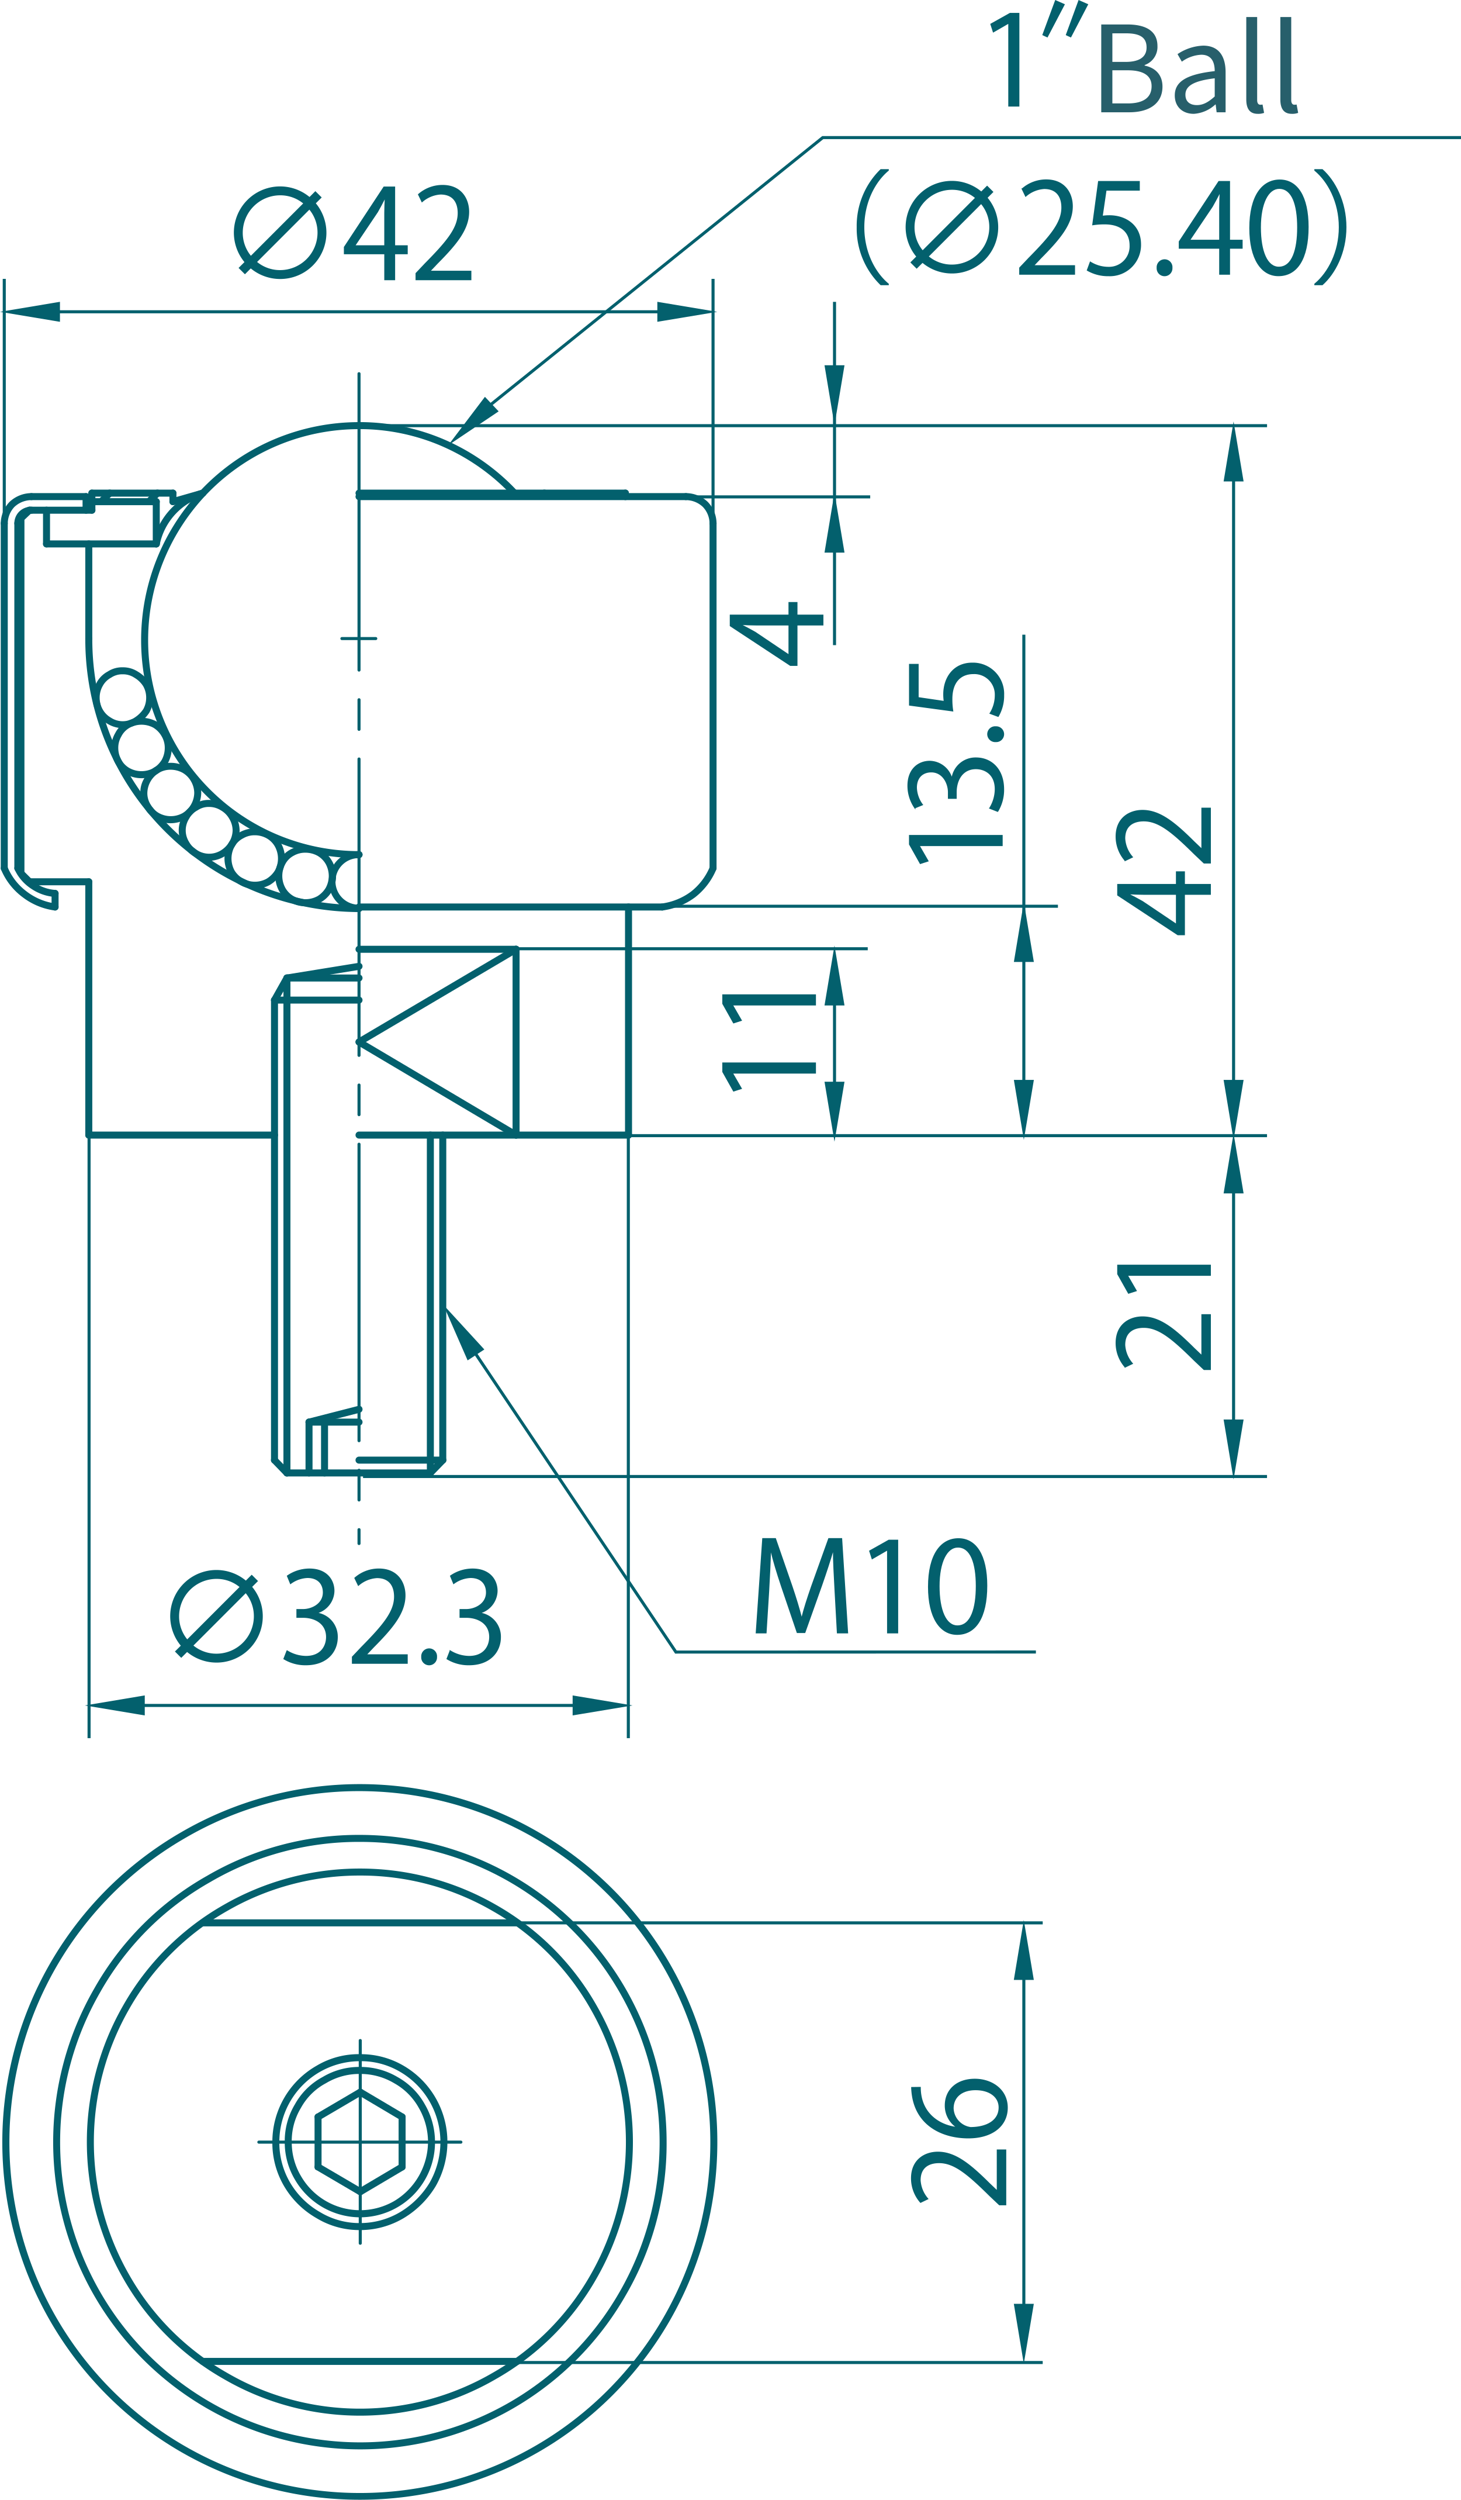 <svg xmlns="http://www.w3.org/2000/svg" viewBox="0 0 407.349 696.661"><defs><style>.cls-1{fill:#03606d;stroke:#03606d;stroke-miterlimit:10;stroke-width:0.3px;}.cls-2{fill:#275f6b;}</style></defs><g id="レイヤー_2" data-name="レイヤー 2"><g id="レイヤー_1-2" data-name="レイヤー 1"><path class="cls-1" d="M198.807,242.788a.826.826,0,0,1-.826-.827V145.859a.826.826,0,1,1,1.652,0v96.102A.826.826,0,0,1,198.807,242.788Z"/><path class="cls-1" d="M191.236,139.231H100.103a.827.827,0,0,1,0-1.654H191.236a.827.827,0,0,1,0,1.654Z"/><path class="cls-1" d="M198.807,146.686a.826.826,0,0,1-.826-.827,6.868,6.868,0,0,0-1.942-4.726,7.053,7.053,0,0,0-4.804-1.902.827.827,0,0,1,0-1.654,8.719,8.719,0,0,1,5.973,2.386,8.55,8.55,0,0,1,2.425,5.895A.826.826,0,0,1,198.807,146.686Z"/><path class="cls-1" d="M174.37,138.256h-22.6a.827.827,0,0,1,0-1.654h22.6a.827.827,0,0,1,0,1.654Z"/><path class="cls-1" d="M119.989,411.33a.83.83,0,0,1-.575-.235.82.82,0,0,1-.018-1.163l3.463-3.576a.824.824,0,1,1,1.186,1.143l-3.463,3.576A.824.824,0,0,1,119.989,411.33Z"/><path class="cls-1" d="M184.641,253.598a.827.827,0,0,1-.111-1.647,17.747,17.747,0,0,0,8.163-3.301,17.345,17.345,0,0,0,5.353-7.005.825.825,0,0,1,1.524.632,18.972,18.972,0,0,1-5.88,7.69,19.457,19.457,0,0,1-8.936,3.623A.638.638,0,0,1,184.641,253.598Z"/><path class="cls-1" d="M174.37,139.231a.826.826,0,0,1-.826-.827v-.975a.826.826,0,1,1,1.652,0v.975A.826.826,0,0,1,174.37,139.231Z"/><path class="cls-1" d="M143.453,138.256a.82.82,0,0,1-.602-.262,59.063,59.063,0,0,0-19.512-13.754,58.04,58.04,0,0,0-23.238-4.8.827.827,0,0,1,0-1.654,59.754,59.754,0,0,1,23.898,4.934,60.804,60.804,0,0,1,20.057,14.144.825.825,0,0,1-.602,1.392Z"/><path class="cls-1" d="M119.989,411.33a.826.826,0,0,1-.826-.827V316.337a.826.826,0,1,1,1.652,0v94.166A.826.826,0,0,1,119.989,411.33Z"/><path class="cls-1" d="M123.453,407.747a.826.826,0,0,1-.826-.827V316.337a.826.826,0,1,1,1.652,0v90.583A.826.826,0,0,1,123.453,407.747Z"/><path class="cls-1" d="M175.242,317.164a.826.826,0,0,1-.826-.827V252.771a.826.826,0,1,1,1.652,0v63.566A.826.826,0,0,1,175.242,317.164Z"/><path class="cls-1" d="M8.22,246.573a.822.822,0,0,1-.583-.242l-2.381-2.373a.826.826,0,1,1,1.166-1.17l2.381,2.373a.826.826,0,0,1-.583,1.412Z"/><path class="cls-1" d="M5.834,145.281a.826.826,0,0,1-.569-1.425l2.382-2.265a.819.819,0,0,1,1.167.027.828.828,0,0,1-.029,1.17l-2.382,2.265A.812.812,0,0,1,5.834,145.281Z"/><path class="cls-1" d="M76.536,407.747a.826.826,0,0,1-.826-.827V278.719a.826.826,0,1,1,1.652,0V406.92A.826.826,0,0,1,76.536,407.747Z"/><path class="cls-1" d="M80,411.323a.826.826,0,0,1-.826-.827V272.561a.826.826,0,1,1,1.652,0v137.935A.826.826,0,0,1,80,411.323Z"/><path class="cls-1" d="M76.536,279.546a.803.803,0,0,1-.404-.108.823.823,0,0,1-.315-1.123l3.463-6.158a.825.825,0,1,1,1.44.807L77.257,279.122A.83.83,0,0,1,76.536,279.546Z"/><path class="cls-1" d="M80.001,273.388a.825.825,0,0,1-.131-1.64L99.97,268.494a.807.807,0,0,1,.947.679.827.827,0,0,1-.683.948l-20.101,3.254A.9.9,0,0,1,80.001,273.388Z"/><path class="cls-1" d="M24.758,317.164a.826.826,0,0,1-.826-.827V245.746a.826.826,0,1,1,1.652,0v70.591A.826.826,0,0,1,24.758,317.164Z"/><path class="cls-1" d="M24.757,246.573H8.216a.827.827,0,0,1,0-1.654H24.757a.827.827,0,0,1,0,1.654Z"/><path class="cls-1" d="M12.97,152.42a.826.826,0,0,1-.826-.827v-9.405a.826.826,0,1,1,1.652,0v9.405A.826.826,0,0,1,12.97,152.42Z"/><path class="cls-1" d="M24.758,178.785a.826.826,0,0,1-.826-.827V151.586a.826.826,0,1,1,1.652,0v26.372A.826.826,0,0,1,24.758,178.785Z"/><path class="cls-1" d="M5.838,244.2a.826.826,0,0,1-.826-.827V144.454a.826.826,0,1,1,1.652,0v98.919A.826.826,0,0,1,5.838,244.2Z"/><path class="cls-1" d="M100.106,254.035a76.728,76.728,0,0,1-53.884-22.298,75.507,75.507,0,0,1-22.29-53.772.826.826,0,1,1,1.652,0A73.87,73.87,0,0,0,47.391,230.567a75.071,75.071,0,0,0,52.716,21.814.827.827,0,0,1,0,1.654Z"/><path class="cls-1" d="M43.575,152.413h-30.605a.827.827,0,0,1,0-1.654h30.605a.827.827,0,0,1,0,1.654Z"/><path class="cls-1" d="M25.618,143.016H8.216a.827.827,0,0,1,0-1.654H25.618a.827.827,0,0,1,0,1.654Z"/><path class="cls-1" d="M100.098,279.546H76.536a.827.827,0,0,1,0-1.654h23.562a.827.827,0,0,1,0,1.654Z"/><path class="cls-1" d="M100.099,273.388H80a.827.827,0,0,1,0-1.654h20.1a.827.827,0,0,1,0,1.654Z"/><path class="cls-1" d="M76.537,317.164H24.758a.827.827,0,0,1,0-1.654H76.537a.827.827,0,0,1,0,1.654Z"/><path class="cls-1" d="M100.102,239.004a60.605,60.605,0,1,1,0-121.21.827.827,0,0,1,0,1.654,58.951,58.951,0,1,0,0,117.903.827.827,0,0,1,0,1.654Z"/><path class="cls-1" d="M100.099,411.33H80a.827.827,0,0,1,0-1.654h20.1a.827.827,0,0,1,0,1.654Z"/><path class="cls-1" d="M80,411.33a.824.824,0,0,1-.593-.255l-3.463-3.576a.824.824,0,1,1,1.186-1.143l3.463,3.576a.82.82,0,0,1-.018,1.163A.83.83,0,0,1,80,411.33Z"/><path class="cls-1" d="M25.619,143.016a.826.826,0,0,1-.826-.827v-4.759a.826.826,0,1,1,1.652,0v4.759A.826.826,0,0,1,25.619,143.016Z"/><path class="cls-1" d="M43.571,140.636h-17.952a.827.827,0,0,1,0-1.654h17.952a.827.827,0,0,1,0,1.654Z"/><path class="cls-1" d="M43.57,152.42a.826.826,0,0,1-.826-.827V139.809a.826.826,0,1,1,1.652,0v11.784A.826.826,0,0,1,43.57,152.42Z"/><path class="cls-1" d="M48.217,138.256H25.619a.827.827,0,0,1,0-1.654H48.217a.827.827,0,0,1,0,1.654Z"/><path class="cls-1" d="M48.216,140.636a.826.826,0,0,1-.826-.827v-2.38a.826.826,0,1,1,1.652,0v2.38A.826.826,0,0,1,48.216,140.636Z"/><path class="cls-1" d="M48.216,140.636a.826.826,0,0,1-.228-1.62l8.329-2.386a.825.825,0,1,1,.455,1.586l-8.329,2.386A.9.9,0,0,1,48.216,140.636Z"/><path class="cls-1" d="M43.573,152.413a.751.751,0,0,1-.171-.02.824.824,0,0,1-.638-.975A19.574,19.574,0,0,1,56.302,136.636a.857.857,0,0,1,1.03.551.832.832,0,0,1-.551,1.035,17.908,17.908,0,0,0-12.4,13.532A.828.828,0,0,1,43.573,152.413Z"/><path class="cls-1" d="M23.994,143.016a.826.826,0,0,1-.826-.827V138.404a.826.826,0,1,1,1.652,0v3.785A.826.826,0,0,1,23.994,143.016Z"/><path class="cls-1" d="M15.352,253.598a.826.826,0,0,1-.826-.827v-3.778a.826.826,0,1,1,1.652,0v3.778A.826.826,0,0,1,15.352,253.598Z"/><path class="cls-1" d="M4.973,146.693a.826.826,0,0,1-.826-.827,4.503,4.503,0,0,1,1.322-3.186A4.634,4.634,0,0,1,8.759,141.362a.827.827,0,0,1,0,1.654,2.972,2.972,0,0,0-2.116.827,2.852,2.852,0,0,0-.844,2.023A.826.826,0,0,1,4.973,146.693Z"/><path class="cls-1" d="M1.187,146.686a.826.826,0,0,1-.826-.827,8.618,8.618,0,0,1,2.396-5.869A8.777,8.777,0,0,1,8.759,137.577a.827.827,0,0,1,0,1.654,7.113,7.113,0,0,0-4.836,1.929,6.935,6.935,0,0,0-1.91,4.699A.826.826,0,0,1,1.187,146.686Z"/><path class="cls-1" d="M23.999,139.231H8.759a.827.827,0,0,1,0-1.654H23.999a.827.827,0,0,1,0,1.654Z"/><path class="cls-1" d="M4.974,242.788a.826.826,0,0,1-.826-.827V145.859a.826.826,0,1,1,1.652,0v96.102A.826.826,0,0,1,4.974,242.788Z"/><path class="cls-1" d="M1.187,242.788a.826.826,0,0,1-.826-.827V145.859a.826.826,0,1,1,1.652,0v96.102A.826.826,0,0,1,1.187,242.788Z"/><path class="cls-1" d="M100.102,253.934a8.292,8.292,0,1,1,0-16.584.827.827,0,0,1,0,1.654,6.639,6.639,0,1,0,0,13.277.827.827,0,0,1,0,1.654Z"/><path class="cls-1" d="M85.193,252.415a8.164,8.164,0,0,1-4.216-1.096,7.985,7.985,0,0,1-2.985-2.991,8.691,8.691,0,0,1-.016-8.389,7.472,7.472,0,0,1,3.026-3.032,8.906,8.906,0,0,1,8.363,0,8.175,8.175,0,0,1,3.029,3.032,8.262,8.262,0,0,1-7.202,12.477Zm0-14.924a6.557,6.557,0,0,0-3.369.854,5.758,5.758,0,0,0-2.397,2.386,7.034,7.034,0,0,0,0,6.776,6.336,6.336,0,0,0,2.372,2.38,7.087,7.087,0,0,0,6.78,0,7.278,7.278,0,0,0,2.381-2.407,7.061,7.061,0,0,0,.861-3.361,7.174,7.174,0,0,0-.878-3.395,6.447,6.447,0,0,0-2.4-2.386A7.147,7.147,0,0,0,85.193,237.491Z"/><path class="cls-1" d="M71.02,247.548a7.984,7.984,0,0,1-4.097-1.096,8.331,8.331,0,0,1-3.093-2.971,8.85,8.85,0,0,1-1.091-4.215,8.745,8.745,0,0,1,1.072-4.181,7.594,7.594,0,0,1,3.15-3.038,8.684,8.684,0,0,1,8.241,0,7.953,7.953,0,0,1,3.035,3.038,8.691,8.691,0,0,1,.001,8.356,8.863,8.863,0,0,1-3.009,3.018A8.675,8.675,0,0,1,71.02,247.548Zm0-14.917a6.333,6.333,0,0,0-3.239.847,5.941,5.941,0,0,0-2.521,2.4,7.096,7.096,0,0,0-.869,3.388,7.175,7.175,0,0,0,.871,3.395A6.745,6.745,0,0,0,67.745,245.02a6.885,6.885,0,0,0,6.664,0,7.261,7.261,0,0,0,2.395-2.393,7.048,7.048,0,0,0-.017-6.749,6.282,6.282,0,0,0-2.402-2.393A6.924,6.924,0,0,0,71.02,232.631Z"/><path class="cls-1" d="M58.276,239.75a8.494,8.494,0,0,1-7.095-4.175,7.81,7.81,0,0,1,.027-8.363,7.296,7.296,0,0,1,2.988-2.951,7.093,7.093,0,0,1,4.08-1.176,7.719,7.719,0,0,1,4.216,1.203,8.535,8.535,0,0,1,4.169,7.186,8.233,8.233,0,0,1-1.184,4.067,8.469,8.469,0,0,1-7.2,4.208Zm0-15.011a5.556,5.556,0,0,0-3.209.928,5.902,5.902,0,0,0-2.456,2.413,6.167,6.167,0,0,0-.027,6.621,6.448,6.448,0,0,0,2.409,2.433,6.346,6.346,0,0,0,6.659,0,7.299,7.299,0,0,0,2.392-2.413,6.665,6.665,0,0,0,.964-3.247,6.503,6.503,0,0,0-.964-3.368,6.405,6.405,0,0,0-2.421-2.413A6.125,6.125,0,0,0,58.276,224.739Z"/><path class="cls-1" d="M47.56,229.276a8.038,8.038,0,0,1-4.1-1.089,7.932,7.932,0,0,1-2.978-2.991,7.658,7.658,0,0,1-1.203-4.208,7.292,7.292,0,0,1,1.236-4.262,7.212,7.212,0,0,1,2.97-2.951,8.767,8.767,0,0,1,8.252,0,8.136,8.136,0,0,1,3.043,3.025,8.256,8.256,0,0,1,1.177,4.188,8.723,8.723,0,0,1-1.176,4.181,8.877,8.877,0,0,1-3.012,3.018A8.759,8.759,0,0,1,47.56,229.276Zm0-14.91a6.495,6.495,0,0,0-3.256.847,6.919,6.919,0,0,0-3.373,5.774,6.044,6.044,0,0,0,.955,3.334,6.32,6.32,0,0,0,2.396,2.433,6.947,6.947,0,0,0,6.669,0,6.876,6.876,0,0,0,3.355-5.768,6.697,6.697,0,0,0-.959-3.375,6.486,6.486,0,0,0-2.427-2.407A7.155,7.155,0,0,0,47.56,214.366Z"/><path class="cls-1" d="M39.459,216.732a8.579,8.579,0,0,1-4.187-1.076,7.943,7.943,0,0,1-3.006-2.998,8.732,8.732,0,0,1-1.095-4.208,7.989,7.989,0,0,1,1.098-4.107,7.465,7.465,0,0,1,3.011-3.106,8.877,8.877,0,0,1,8.362,0,8.492,8.492,0,0,1,3.024,3.139,8.002,8.002,0,0,1,1.074,4.074,8.802,8.802,0,0,1-1.071,4.181,8.918,8.918,0,0,1-2.999,3.012A8.647,8.647,0,0,1,39.459,216.732Zm0-14.91a6.984,6.984,0,0,0-3.387.867,5.914,5.914,0,0,0-2.371,2.481,6.36,6.36,0,0,0-.877,3.28,7.047,7.047,0,0,0,.876,3.388,6.245,6.245,0,0,0,2.368,2.373,7.13,7.13,0,0,0,6.779,0,7.261,7.261,0,0,0,2.391-2.407,7.073,7.073,0,0,0,.851-3.354,6.395,6.395,0,0,0-.852-3.254,6.828,6.828,0,0,0-2.416-2.528A7.044,7.044,0,0,0,39.459,201.822Z"/><path class="cls-1" d="M86.162,397.16a.827.827,0,0,1-.204-1.627l13.94-3.57a.792.792,0,0,1,1.005.598.825.825,0,0,1-.595,1.002L86.367,397.133A.726.726,0,0,1,86.162,397.16Z"/><path class="cls-1" d="M100.102,397.16H86.162a.827.827,0,0,1,0-1.654h13.94a.827.827,0,0,1,0,1.654Z"/><path class="cls-1" d="M90.486,411.33a.826.826,0,0,1-.826-.827V396.333a.826.826,0,1,1,1.652,0v14.171A.826.826,0,0,1,90.486,411.33Z"/><path class="cls-1" d="M86.162,411.33a.826.826,0,0,1-.826-.827V396.333a.826.826,0,1,1,1.652,0v14.171A.826.826,0,0,1,86.162,411.33Z"/><path class="cls-1" d="M28.21,140.636a.828.828,0,0,1-.585-1.412l2.381-2.386a.827.827,0,0,1,1.17,1.17l-2.381,2.386A.825.825,0,0,1,28.21,140.636Z"/><path class="cls-1" d="M41.51,140.636a.828.828,0,0,1-.585-1.412l2.381-2.386a.827.827,0,0,1,1.17,1.17L42.095,140.394A.824.824,0,0,1,41.51,140.636Z"/><path class="cls-1" d="M43.569,151.983a.764.764,0,0,1-.376-.094.825.825,0,0,1-.359-1.109l.11-.215a.815.815,0,0,1,1.112-.356.824.824,0,0,1,.359,1.109l-.11.215A.832.832,0,0,1,43.569,151.983Z"/><path class="cls-1" d="M34.269,202.784a8.186,8.186,0,0,1-4.213-1.197,7.974,7.974,0,0,1-2.978-2.978,8.394,8.394,0,0,1-1.09-4.107,8.129,8.129,0,0,1,1.089-4.201,7.304,7.304,0,0,1,3.007-3.005,7.207,7.207,0,0,1,4.185-1.176,7.495,7.495,0,0,1,4.119,1.203,9.079,9.079,0,0,1,3.065,2.958,8.177,8.177,0,0,1,1.104,4.222,8.371,8.371,0,0,1-1.077,4.074,10.263,10.263,0,0,1-3.108,3.012A8.322,8.322,0,0,1,34.269,202.784Zm0-15.011a5.661,5.661,0,0,0-3.314.928,5.867,5.867,0,0,0-2.446,2.42,6.532,6.532,0,0,0-.869,3.381,6.619,6.619,0,0,0,.871,3.28,6.341,6.341,0,0,0,2.37,2.373,6.082,6.082,0,0,0,6.665,0,8.628,8.628,0,0,0,2.528-2.447,6.609,6.609,0,0,0,.83-3.207,6.515,6.515,0,0,0-.859-3.354,7.492,7.492,0,0,0-2.528-2.42A5.828,5.828,0,0,0,34.269,187.773Z"/><path class="cls-1" d="M15.354,249.82h-.056a13.217,13.217,0,0,1-6.579-2.312,12.544,12.544,0,0,1-4.494-5.196.826.826,0,0,1,1.497-.699,10.88,10.88,0,0,0,3.917,4.524A11.543,11.543,0,0,0,15.409,248.166a.828.828,0,0,1-.055,1.654Z"/><path class="cls-1" d="M15.354,253.598a.624.624,0,0,1-.111-.007,18.696,18.696,0,0,1-8.938-3.738,18.218,18.218,0,0,1-5.88-7.576.825.825,0,0,1,1.524-.632,16.597,16.597,0,0,0,5.355,6.897,17.086,17.086,0,0,0,8.158,3.408.827.827,0,0,1-.108,1.647Z"/><path class="cls-1" d="M151.771,138.256h-51.669a.827.827,0,0,1,0-1.654h51.669a.827.827,0,0,1,0,1.654Z"/><path class="cls-1" d="M184.647,253.598h-84.545a.827.827,0,0,1,0-1.654h84.545a.827.827,0,0,1,0,1.654Z"/><path class="cls-1" d="M143.889,265.382H100.102a.827.827,0,0,1,0-1.654h43.787a.827.827,0,0,1,0,1.654Z"/><path class="cls-1" d="M175.243,317.164H100.102a.827.827,0,0,1,0-1.654H175.243a.827.827,0,0,1,0,1.654Z"/><path class="cls-1" d="M119.988,411.33h-19.886a.827.827,0,0,1,0-1.654h19.886a.827.827,0,0,1,0,1.654Z"/><path class="cls-1" d="M123.451,407.754H100.102a.827.827,0,0,1,0-1.654h23.349a.827.827,0,0,1,0,1.654Z"/><path class="cls-1" d="M143.888,317.164a.826.826,0,0,1-.826-.827v-51.782a.826.826,0,1,1,1.652,0v51.782A.826.826,0,0,1,143.888,317.164Z"/><path class="cls-1" d="M143.888,317.171a.865.865,0,0,1-.42-.114L99.681,291.108a.832.832,0,0,1-.29-1.136.844.844,0,0,1,1.132-.289l43.787,25.948a.827.827,0,0,1-.422,1.539Z"/><path class="cls-1" d="M100.103,291.223a.828.828,0,0,1-.421-1.539l43.787-25.841a.827.827,0,0,1,.84,1.425l-43.787,25.841A.862.862,0,0,1,100.103,291.223Z"/><path class="cls-1" d="M100.443,673.077A75.679,75.679,0,0,1,62.35,662.819,74.305,74.305,0,0,1,34.517,634.975a76.333,76.333,0,0,1,.001-76.076,74.429,74.429,0,0,1,27.832-27.844,76.12,76.12,0,0,1,75.979,0,74.437,74.437,0,0,1,27.833,27.844,76.333,76.333,0,0,1-.001,76.076A74.299,74.299,0,0,1,138.328,662.819,75.3,75.3,0,0,1,100.443,673.077Zm0-150.526a73.885,73.885,0,0,0-37.269,9.942,72.756,72.756,0,0,0-27.223,27.225A74.69,74.69,0,0,0,35.95,634.155a72.636,72.636,0,0,0,27.223,27.225,73.792,73.792,0,0,0,74.333,0,72.636,72.636,0,0,0,27.223-27.225,74.69,74.69,0,0,0,.001-74.436,72.722,72.722,0,0,0-27.224-27.225A73.503,73.503,0,0,0,100.443,522.551Z"/><path class="cls-1" d="M100.448,621.356A22.98,22.98,0,0,1,88.25,618.008a24.491,24.491,0,0,1-8.921-8.833A23.703,23.703,0,0,1,76.086,596.994a24.3,24.3,0,0,1,12.187-21.122,22.741,22.741,0,0,1,12.175-3.24,23.48,23.48,0,0,1,12.081,3.247A24.456,24.456,0,0,1,124.596,596.994a24.836,24.836,0,0,1-3.229,12.174,25.91,25.91,0,0,1-8.828,8.84A23.67,23.67,0,0,1,100.448,621.356Zm0-47.07a22.655,22.655,0,0,0-22.71,22.708,22.097,22.097,0,0,0,3.018,11.354,22.92,22.92,0,0,0,8.341,8.242,21.362,21.362,0,0,0,11.351,3.112,22.065,22.065,0,0,0,11.244-3.112,24.221,24.221,0,0,0,8.247-8.255,23.155,23.155,0,0,0,3.004-11.341,22.796,22.796,0,0,0-11.246-19.683A21.521,21.521,0,0,0,100.448,574.286Z"/><path class="cls-1" d="M100.445,617.8a20.948,20.948,0,0,1-18.099-10.46A20.198,20.198,0,0,1,79.539,596.994a19.823,19.823,0,0,1,2.818-10.467,19.063,19.063,0,0,1,7.651-7.536,19.733,19.733,0,0,1,10.436-2.803,20.156,20.156,0,0,1,10.352,2.817,19.465,19.465,0,0,1,7.54,7.556,20.757,20.757,0,0,1,2.802,10.433,20.792,20.792,0,0,1-20.693,20.806Zm0-39.957a18.129,18.129,0,0,0-9.606,2.581,17.237,17.237,0,0,0-7.051,6.931,17.982,17.982,0,0,0-2.596,9.64,18.569,18.569,0,0,0,2.585,9.519,19.179,19.179,0,0,0,26.204,7.032,19.48,19.48,0,0,0,9.505-16.55,19.161,19.161,0,0,0-2.59-9.626,17.837,17.837,0,0,0-6.928-6.931A18.489,18.489,0,0,0,100.445,577.842Z"/><path class="cls-1" d="M144.173,536.715H56.51a.827.827,0,0,1,0-1.654h87.663a.827.827,0,0,1,0,1.654Z"/><path class="cls-1" d="M144.173,658.933H56.51a.827.827,0,0,1,0-1.654h87.663a.827.827,0,0,1,0,1.654Z"/><path class="cls-1" d="M100.449,682.468a85.476,85.476,0,0,1-74.034-42.734,85.552,85.552,0,0,1,0-85.481,82.576,82.576,0,0,1,31.295-31.292A83.719,83.719,0,0,1,100.449,511.52,85.46,85.46,0,0,1,185.71,596.994a83.763,83.763,0,0,1-11.447,42.734A85.132,85.132,0,0,1,100.449,682.468Zm0-169.295a82.046,82.046,0,0,0-41.912,11.22,80.976,80.976,0,0,0-30.691,30.681,83.824,83.824,0,0,0,72.603,125.741,83.493,83.493,0,0,0,72.382-41.907,83.863,83.863,0,0,0,0-83.834A83.482,83.482,0,0,0,100.449,513.173Z"/><path class="cls-1" d="M100.446,696.511a99.398,99.398,0,0,1-86.326-49.759A99.56,99.56,0,0,1,50.585,510.767a99.071,99.071,0,0,1,99.513.007A99.404,99.404,0,0,1,199.854,596.994a99.425,99.425,0,0,1-99.407,99.517Zm0-197.488a96.243,96.243,0,0,0-49.037,13.176A97.97,97.97,0,0,0,15.549,645.919a97.858,97.858,0,0,0,182.652-48.925,98.027,98.027,0,0,0-97.755-97.971Z"/><path class="cls-1" d="M112.11,590.803a.865.865,0,0,1-.42-.114L100.028,583.778a.831.831,0,0,1-.29-1.136.844.844,0,0,1,1.132-.289l11.662,6.911a.827.827,0,0,1-.422,1.539Z"/><path class="cls-1" d="M88.676,590.803a.827.827,0,0,1-.419-1.539l11.771-6.911a.826.826,0,0,1,.837,1.425L89.093,590.688A.858.858,0,0,1,88.676,590.803Z"/><path class="cls-1" d="M100.45,611.642a.827.827,0,0,1-.422-1.539l11.662-6.904a.844.844,0,0,1,1.132.289.831.831,0,0,1-.29,1.136L100.87,611.528A.865.865,0,0,1,100.45,611.642Z"/><path class="cls-1" d="M100.445,611.642a.853.853,0,0,1-.417-.114l-11.771-6.904a.824.824,0,0,1-.295-1.129.844.844,0,0,1,1.13-.296l11.771,6.904a.827.827,0,0,1-.418,1.539Z"/><path class="cls-1" d="M112.111,604.731a.826.826,0,0,1-.826-.827V589.976a.826.826,0,1,1,1.652,0v13.929A.826.826,0,0,1,112.111,604.731Z"/><path class="cls-1" d="M88.679,604.731a.826.826,0,0,1-.826-.827V589.976a.826.826,0,1,1,1.652,0v13.929A.826.826,0,0,1,88.679,604.731Z"/><rect class="cls-1" x="181.529" y="138.202" width="60.948" height="0.551"/><rect class="cls-1" x="143.888" y="264.132" width="97.9" height="0.551"/><rect class="cls-1" x="174.752" y="252.287" width="120.065" height="0.551"/><rect class="cls-1" x="100.037" y="118.358" width="253.084" height="0.551"/><rect class="cls-1" x="101.371" y="316.223" width="251.743" height="0.551"/><rect class="cls-1" x="24.558" y="272.965" width="0.551" height="211.296"/><rect class="cls-1" x="174.912" y="272.965" width="0.551" height="211.296"/><rect class="cls-1" x="141.08" y="535.612" width="149.493" height="0.551"/><rect class="cls-1" x="0.912" y="77.869" width="0.551" height="84.822"/><polygon class="cls-1" points="136.306 113.538 135.961 113.108 229.31 38.067 407.199 38.067 407.199 38.618 229.503 38.618 136.306 113.538"/><rect class="cls-1" x="33.547" y="475.017" width="132.015" height="0.551"/><polygon class="cls-1" points="159.809 477.896 175.456 475.294 159.809 472.679 159.809 477.896"/><polygon class="cls-1" points="24.566 475.294 40.212 477.897 40.212 472.679 24.566 475.294"/><rect class="cls-1" x="285.187" y="544.963" width="0.551" height="104.014"/><polygon class="cls-1" points="282.848 642.208 285.45 657.861 288.065 642.208 282.848 642.208"/><polygon class="cls-1" points="282.848 551.639 288.065 551.639 285.45 535.986 282.848 551.639"/><rect class="cls-1" x="9.893" y="86.615" width="178.514" height="0.551"/><polygon class="cls-1" points="183.426 89.507 199.072 86.905 183.426 84.29 183.426 89.507"/><polygon class="cls-1" points="0.912 86.905 16.566 89.508 16.566 84.29 0.912 86.905"/><rect class="cls-1" x="343.666" y="127.346" width="0.551" height="179.385"/><polygon class="cls-1" points="341.337 301.114 343.939 316.774 346.555 301.114 341.337 301.114"/><polygon class="cls-1" points="341.337 134.027 346.555 134.027 343.939 118.366 341.337 134.027"/><rect class="cls-1" x="343.666" y="325.762" width="0.551" height="75.606"/><polygon class="cls-1" points="341.337 395.753 343.939 411.413 346.555 395.753 341.337 395.753"/><polygon class="cls-1" points="341.337 332.437 346.555 332.437 343.939 316.777 341.337 332.437"/><polygon class="cls-1" points="135.219 110.824 125.623 123.476 138.799 114.617 135.219 110.824"/><rect class="cls-1" x="285.187" y="177.03" width="0.551" height="129.095"/><polygon class="cls-1" points="282.86 301.114 285.462 316.774 288.078 301.114 282.86 301.114"/><polygon class="cls-1" points="282.86 267.944 288.078 267.944 285.462 252.284 282.86 267.944"/><rect class="cls-1" x="232.401" y="275.58" width="0.551" height="30.385"/><polygon class="cls-1" points="230.064 301.622 232.666 317.268 235.282 301.622 230.064 301.622"/><polygon class="cls-1" points="230.064 280.068 235.282 280.068 232.666 264.408 230.064 280.068"/><rect class="cls-1" x="232.401" y="84.276" width="0.551" height="95.37"/><polygon class="cls-1" points="230.064 101.948 232.666 117.594 235.282 101.948 230.064 101.948"/><polygon class="cls-1" points="230.064 153.858 235.282 153.858 232.666 138.197 230.064 153.858"/><rect class="cls-1" x="141.08" y="658.14" width="149.493" height="0.551"/><rect class="cls-1" x="198.532" y="77.869" width="0.551" height="84.822"/><polygon class="cls-1" points="188.307 460.692 188.226 460.571 128.751 372.038 129.208 371.729 188.601 460.141 288.673 460.121 288.673 460.672 188.307 460.692"/><polygon class="cls-1" points="134.811 376.06 124.079 364.365 130.446 378.91 134.811 376.06"/><path class="cls-1" d="M100.446,625.45a.274.274,0,0,1-.276-.276V568.7a.276.276,0,1,1,.551,0V625.174A.274.274,0,0,1,100.446,625.45Z"/><path class="cls-1" d="M128.515,597.27H72.158a.276.276,0,0,1,0-.551h56.357a.276.276,0,0,1,0,.551Z"/><path class="cls-1" d="M100.102,430.442a.274.274,0,0,1-.276-.276v-3.879a.276.276,0,0,1,.551,0v3.879A.274.274,0,0,1,100.102,430.442Zm0-12.141a.274.274,0,0,1-.276-.276v-8.255a.276.276,0,1,1,.551,0v8.255A.274.274,0,0,1,100.102,418.301Zm0-16.517a.274.274,0,0,1-.276-.276V318.905a.276.276,0,1,1,.551,0V401.509A.274.274,0,0,1,100.102,401.785Zm0-90.866a.274.274,0,0,1-.276-.276v-8.262a.276.276,0,0,1,.551,0v8.262A.274.274,0,0,1,100.102,310.919Zm0-16.523a.274.274,0,0,1-.276-.276V211.516a.276.276,0,0,1,.551,0v82.604A.274.274,0,0,1,100.102,294.395Zm0-90.859a.274.274,0,0,1-.276-.276V194.999a.276.276,0,0,1,.551,0v8.262A.274.274,0,0,1,100.102,203.537Zm0-16.523a.274.274,0,0,1-.276-.276V104.134a.276.276,0,0,1,.551,0v82.604A.274.274,0,0,1,100.102,187.013Z"/><path class="cls-1" d="M104.751,178.24H95.348a.276.276,0,1,1,0-.551h9.404a.276.276,0,1,1,0,.551Z"/><rect class="cls-1" x="101.371" y="411.216" width="251.743" height="0.551"/><polygon class="cls-1" points="227.347 299.049 204.232 299.049 204.232 299.118 206.683 303.359 204.535 304.047 201.54 298.705 201.54 296.255 227.347 296.255 227.347 299.049"/><polygon class="cls-1" points="227.347 280.06 204.232 280.06 204.232 280.129 206.683 284.369 204.535 285.058 201.54 279.716 201.54 277.265 227.347 277.265 227.347 280.06"/><polygon class="cls-1" points="279.408 235.645 256.293 235.645 256.293 235.714 258.736 239.954 256.595 240.642 253.594 235.301 253.594 232.85 279.408 232.85 279.408 235.645"/><path class="cls-1" d="M265.452,216.865a6.605,6.605,0,0,1,6.684-5.617c4.096,0,7.675,2.967,7.675,8.749a11.521,11.521,0,0,1-1.645,6.106l-2.21-.86A10.22,10.22,0,0,0,277.505,219.963c0-4.337-3.022-5.748-5.404-5.748-3.793,0-5.514,3.208-5.514,6.581v1.686h-2.141V220.796c0-2.485-1.542-5.686-4.791-5.686-2.23,0-4.158,1.342-4.158,4.44a8.466,8.466,0,0,0,1.686,4.729l-2.106.86a10.881,10.881,0,0,1-1.92-6.14c0-4.715,3.001-6.822,6.092-6.822a6.519,6.519,0,0,1,6.099,4.688Z"/><path class="cls-1" d="M277.649,206.664a2.08,2.08,0,0,1-2.244-2.065,2.054,2.054,0,0,1,2.244-2.031,2.051,2.051,0,1,1,0,4.096"/><path class="cls-1" d="M253.6,185.168h2.382v9.265l7.304,1.074a13.223,13.223,0,0,1-.145-2.003c0-4.578,2.726-8.68,7.93-8.68a8.541,8.541,0,0,1,8.749,8.894,11.388,11.388,0,0,1-1.521,5.92l-2.237-.826a9.565,9.565,0,0,0,1.453-5.094,5.86,5.86,0,0,0-6.106-6.002c-3.538,0-6.023,2.278-6.023,7.104a20.76,20.76,0,0,0,.241,3.304l-12.026-1.624Z"/><path class="cls-1" d="M337.455,246.501V249.22h-7.235v11.268h-1.824l-16.748-11.028v-2.96H328.018v-3.511h2.203v3.511Zm-9.437,11.096V249.22h-9.162c-1.418,0-2.795-.062-4.137-.131V249.22c1.583.798,2.685,1.418,3.862,2.072l9.369,6.305Z"/><path class="cls-1" d="M337.456,225.244v15.261h-1.749l-2.664-2.519c-6.195-6.126-9.947-9.224-14.153-9.224-2.76,0-5.307,1.205-5.307,4.922a8.674,8.674,0,0,0,2.134,5.177l-2.003.957a10.132,10.132,0,0,1-2.513-6.684c0-5.204,3.8-7.269,7.345-7.269,4.853,0,8.99,3.414,14.366,8.756l2.134,2.031h.069V225.244Z"/><path class="cls-1" d="M337.456,366.402v15.261h-1.749l-2.664-2.519c-6.195-6.126-9.947-9.231-14.153-9.231-2.76,0-5.307,1.205-5.307,4.929a8.653,8.653,0,0,0,2.134,5.17l-2.003.964a10.146,10.146,0,0,1-2.513-6.684c0-5.204,3.8-7.269,7.345-7.269,4.853,0,8.99,3.407,14.366,8.749l2.134,2.031h.069V366.402Z"/><polygon class="cls-1" points="337.456 355.404 314.341 355.404 314.341 355.473 316.792 359.713 314.651 360.401 311.649 355.06 311.649 352.609 337.456 352.609 337.456 355.404"/><path class="cls-1" d="M229.43,171.441v2.719h-7.235v11.268h-1.824l-16.748-11.028v-2.96h16.369v-3.511h2.203v3.511Zm-9.437,11.096v-8.377h-9.162c-1.411,0-2.795-.062-4.137-.131v.131c1.583.798,2.685,1.418,3.862,2.072l9.369,6.305Z"/><path class="cls-1" d="M70.106,442.241a12.737,12.737,0,0,1-17.946,17.953l-1.625,1.624-1.549-1.556,1.624-1.618a12.735,12.735,0,0,1,17.946-17.946l1.624-1.624,1.549,1.549Zm-3.098.034a10.22,10.22,0,0,0-6.65-2.402,10.594,10.594,0,0,0-10.573,10.573,10.245,10.245,0,0,0,2.409,6.65ZM53.709,458.61a10.225,10.225,0,0,0,6.649,2.409,10.593,10.593,0,0,0,10.573-10.573,10.225,10.225,0,0,0-2.409-6.65Z"/><path class="cls-1" d="M88.411,449.581a6.617,6.617,0,0,1,5.617,6.684c0,4.103-2.967,7.682-8.749,7.682a11.454,11.454,0,0,1-6.106-1.652l.86-2.21a10.236,10.236,0,0,0,5.28,1.556c4.337,0,5.748-3.029,5.748-5.411,0-3.786-3.201-5.507-6.574-5.507h-1.693V448.583h1.693c2.478,0,5.679-1.549,5.679-4.791,0-2.237-1.342-4.165-4.44-4.165a8.474,8.474,0,0,0-4.722,1.686l-.86-2.099a10.804,10.804,0,0,1,6.133-1.927c4.715,0,6.822,3.001,6.822,6.092a6.512,6.512,0,0,1-4.688,6.099Z"/><path class="cls-1" d="M113.528,463.537H98.267v-1.755l2.512-2.657c6.133-6.202,9.238-9.947,9.238-14.16,0-2.753-1.211-5.307-4.929-5.307a8.64,8.64,0,0,0-5.17,2.141l-.964-2.003a10.111,10.111,0,0,1,6.684-2.513c5.204,0,7.269,3.793,7.269,7.338,0,4.86-3.414,8.99-8.756,14.366l-2.031,2.141v.062h11.406Z"/><path class="cls-1" d="M117.596,461.778a2.074,2.074,0,0,1,2.065-2.237,2.054,2.054,0,0,1,2.037,2.237,2.055,2.055,0,1,1-4.103,0"/><path class="cls-1" d="M133.894,449.581a6.617,6.617,0,0,1,5.617,6.684c0,4.103-2.967,7.682-8.749,7.682a11.454,11.454,0,0,1-6.106-1.652l.86-2.21a10.236,10.236,0,0,0,5.28,1.556c4.337,0,5.748-3.029,5.748-5.411,0-3.786-3.201-5.507-6.574-5.507h-1.693V448.583h1.693c2.478,0,5.679-1.549,5.679-4.791,0-2.237-1.342-4.165-4.44-4.165a8.474,8.474,0,0,0-4.722,1.686l-.86-2.099a10.804,10.804,0,0,1,6.133-1.927c4.715,0,6.822,3.001,6.822,6.092a6.512,6.512,0,0,1-4.688,6.099Z"/><path class="cls-1" d="M280.407,599.188v15.261h-1.749l-2.664-2.519c-6.195-6.126-9.947-9.231-14.153-9.231-2.76,0-5.307,1.205-5.307,4.929a8.653,8.653,0,0,0,2.134,5.17l-2.003.964a10.146,10.146,0,0,1-2.513-6.684c0-5.204,3.8-7.269,7.345-7.269,4.853,0,8.99,3.407,14.366,8.749l2.134,2.031h.069V599.188Z"/><path class="cls-1" d="M266.734,592.814a7.233,7.233,0,0,1-3.166-6.03c0-4.378,3.27-7.304,8.233-7.304,4.709,0,9.031,2.891,9.031,7.916,0,5.032-4.178,8.405-10.855,8.405-6.932,0-14.167-3.228-15.543-11.606a17.967,17.967,0,0,1-.234-2.409l2.375-.034c0,7.159,5.197,10.573,10.16,11.158Zm5.273-10.443c-3.972,0-6.271,2.134-6.271,5.232a5.642,5.642,0,0,0,4.887,5.342c4.722-.034,7.958-2.031,7.958-5.617,0-2.994-2.678-4.956-6.574-4.956"/><path class="cls-1" d="M87.853,56.649A12.737,12.737,0,0,1,69.908,74.602L68.29,76.226,66.734,74.671l1.624-1.618A12.738,12.738,0,0,1,86.312,55.107l1.618-1.625,1.549,1.549Zm-3.098.034a10.22,10.22,0,0,0-6.65-2.402A10.594,10.594,0,0,0,67.533,64.854a10.245,10.245,0,0,0,2.409,6.65ZM71.457,73.018a10.239,10.239,0,0,0,6.649,2.409A10.593,10.593,0,0,0,88.679,64.854a10.225,10.225,0,0,0-2.409-6.65Z"/><path class="cls-1" d="M110.018,77.943h-2.726V70.709H96.03v-1.831l11.028-16.741h2.96V68.506h3.511v2.203h-3.511ZM98.921,68.506h8.37v-9.162c0-1.418.069-2.795.138-4.137h-.138c-.792,1.583-1.411,2.685-2.065,3.855l-6.305,9.376Z"/><path class="cls-1" d="M131.274,77.944H116.013V76.189l2.512-2.657c6.133-6.202,9.238-9.947,9.238-14.16,0-2.753-1.211-5.307-4.929-5.307a8.64,8.64,0,0,0-5.17,2.141l-.964-2.003A10.111,10.111,0,0,1,123.386,51.69c5.204,0,7.269,3.793,7.269,7.338,0,4.86-3.414,8.99-8.756,14.366l-2.031,2.141v.062h11.406Z"/><polygon class="cls-1" points="281.273 29.549 281.273 6.433 281.204 6.433 276.964 8.877 276.276 6.736 281.617 3.742 284.068 3.742 284.068 29.549 281.273 29.549"/><path class="cls-1" d="M296.708,1.262l-4.715,8.997-1.205-.558L294.299.202Zm6.512,0-4.688,8.997-1.198-.558L300.811.202Z"/><path class="cls-1" d="M247.657,47.468c-3.759,3.125-6.822,8.88-6.822,15.846,0,7.132,3.173,12.817,6.822,15.846v.172h-2.065a21.827,21.827,0,0,1-6.581-16.018,21.855,21.855,0,0,1,6.581-16.025h2.065Z"/><path class="cls-1" d="M275.161,55.111A12.74,12.74,0,0,1,257.208,73.064l-1.625,1.618-1.549-1.549,1.624-1.618A12.738,12.738,0,0,1,273.605,53.562l1.618-1.618,1.549,1.549Zm-3.111.034a10.188,10.188,0,0,0-6.643-2.402A10.594,10.594,0,0,0,254.833,63.316a10.208,10.208,0,0,0,2.409,6.65ZM258.757,71.48a10.211,10.211,0,0,0,6.649,2.409A10.593,10.593,0,0,0,275.98,63.316a10.181,10.181,0,0,0-2.416-6.65Z"/><path class="cls-1" d="M299.585,76.406H284.324V74.651l2.519-2.657c6.126-6.202,9.231-9.954,9.231-14.16,0-2.753-1.211-5.307-4.929-5.307a8.64,8.64,0,0,0-5.17,2.141l-.964-2.003a10.111,10.111,0,0,1,6.684-2.513c5.204,0,7.269,3.793,7.269,7.338,0,4.86-3.407,8.99-8.749,14.366L288.186,73.997v.062h11.399Z"/><path class="cls-1" d="M317.644,50.598v2.382h-9.272l-1.067,7.304a14.085,14.085,0,0,1,2.003-.145c4.578,0,8.68,2.726,8.68,7.93a8.55,8.55,0,0,1-8.894,8.756,11.456,11.456,0,0,1-5.92-1.521l.826-2.244a9.544,9.544,0,0,0,5.094,1.453,5.862,5.862,0,0,0,6.002-6.099c0-3.545-2.278-6.03-7.104-6.03a20.692,20.692,0,0,0-3.304.241l1.618-12.026Z"/><path class="cls-1" d="M322.645,74.648a2.074,2.074,0,0,1,2.065-2.237A2.048,2.048,0,0,1,326.741,74.648a2.052,2.052,0,1,1-4.096,0"/><path class="cls-1" d="M342.799,76.407h-2.719V69.166h-11.268V67.341l11.028-16.748h2.96V66.963h3.511v2.203h-3.511Zm-11.096-9.444h8.377v-9.162c0-1.411.062-2.795.131-4.13h-.131c-.792,1.576-1.418,2.678-2.072,3.855L331.702,66.894Z"/><path class="cls-1" d="M348.477,63.588c0-9.031,3.524-13.403,8.343-13.403,4.887,0,7.889,4.619,7.889,13.065,0,8.956-3.132,13.568-8.274,13.568-4.681,0-7.958-4.612-7.958-13.23m13.341-.207c0-6.443-1.549-10.89-5.163-10.89-3.07,0-5.246,4.103-5.246,10.89,0,6.787,1.9,11.097,5.135,11.097,3.827,0,5.273-4.963,5.273-11.097"/><path class="cls-1" d="M366.609,79.16c3.758-3.132,6.822-8.887,6.822-15.846,0-7.132-3.173-12.817-6.822-15.846v-.179h2.072c3.504,3.139,6.574,8.928,6.574,16.025,0,7.097-3.07,12.886-6.574,16.018H366.609Z"/><path class="cls-1" d="M236.315,455.061H233.486l-.654-11.819c-.206-3.752-.475-8.612-.441-11.296h-.11c-.86,2.96-1.927,6.202-3.201,9.857l-4.681,13.155h-2.113l-4.371-12.879c-1.273-3.8-2.272-7.104-2.994-10.133h-.103c-.076,3.201-.275,7.544-.516,11.571l-.723,11.544H210.859l1.817-26.254h3.518l4.619,13.334c1.101,3.27,1.962,6.065,2.65,8.784h.11c.654-2.65,1.549-5.404,2.719-8.784l4.784-13.334h3.579Z"/><polygon class="cls-1" points="247.479 455.061 247.479 431.946 247.41 431.946 243.177 434.39 242.489 432.249 247.823 429.254 250.274 429.254 250.274 455.061 247.479 455.061"/><path class="cls-1" d="M258.891,442.243c0-9.031,3.511-13.403,8.336-13.403,4.894,0,7.889,4.619,7.889,13.065,0,8.956-3.132,13.568-8.267,13.568-4.688,0-7.957-4.612-7.957-13.23m13.327-.207c0-6.443-1.549-10.89-5.163-10.89-3.063,0-5.239,4.103-5.239,10.89,0,6.787,1.893,11.097,5.128,11.097,3.827,0,5.273-4.963,5.273-11.097"/></g><g id="英語"><path class="cls-2" d="M307.045,6.819h7.268c4.968,0,8.402,1.7,8.402,6.001a5.338,5.338,0,0,1-3.567,5.301v.167c2.901.567,4.968,2.5,4.968,5.835,0,4.801-3.801,7.168-9.269,7.168h-7.802Zm6.735,10.436c4.201,0,5.901-1.567,5.901-4.034,0-2.868-1.967-3.935-5.768-3.935h-3.767v7.969Zm.633,11.569c4.201,0,6.668-1.5,6.668-4.801,0-3.034-2.401-4.435-6.668-4.435h-4.268v9.235Z"/><path class="cls-2" d="M327.546,26.59c0-3.934,3.434-5.901,11.136-6.768,0-2.333-.767-4.567-3.734-4.567a9.975,9.975,0,0,0-5.434,1.934l-1.2-2.101A13.617,13.617,0,0,1,335.447,12.72c4.401,0,6.268,2.967,6.268,7.435V31.291h-2.5l-.267-2.167h-.1a9.699,9.699,0,0,1-6.001,2.601C329.813,31.724,327.546,29.857,327.546,26.59Zm11.136.3V21.822c-6.101.733-8.168,2.234-8.168,4.568,0,2.067,1.4,2.9,3.201,2.9C335.481,29.29,336.914,28.457,338.681,26.89Z"/><path class="cls-2" d="M347.48,27.69V4.752h3.034V27.89c0,.934.4,1.3.867,1.3a2.674,2.674,0,0,0,.634-.066l.433,2.333a4.663,4.663,0,0,1-1.767.267C348.414,31.724,347.48,30.257,347.48,27.69Z"/><path class="cls-2" d="M356.98,27.69V4.752h3.034V27.89c0,.934.4,1.3.867,1.3a2.673,2.673,0,0,0,.633-.066l.433,2.333a4.663,4.663,0,0,1-1.767.267C357.914,31.724,356.98,30.257,356.98,27.69Z"/></g></g></svg>